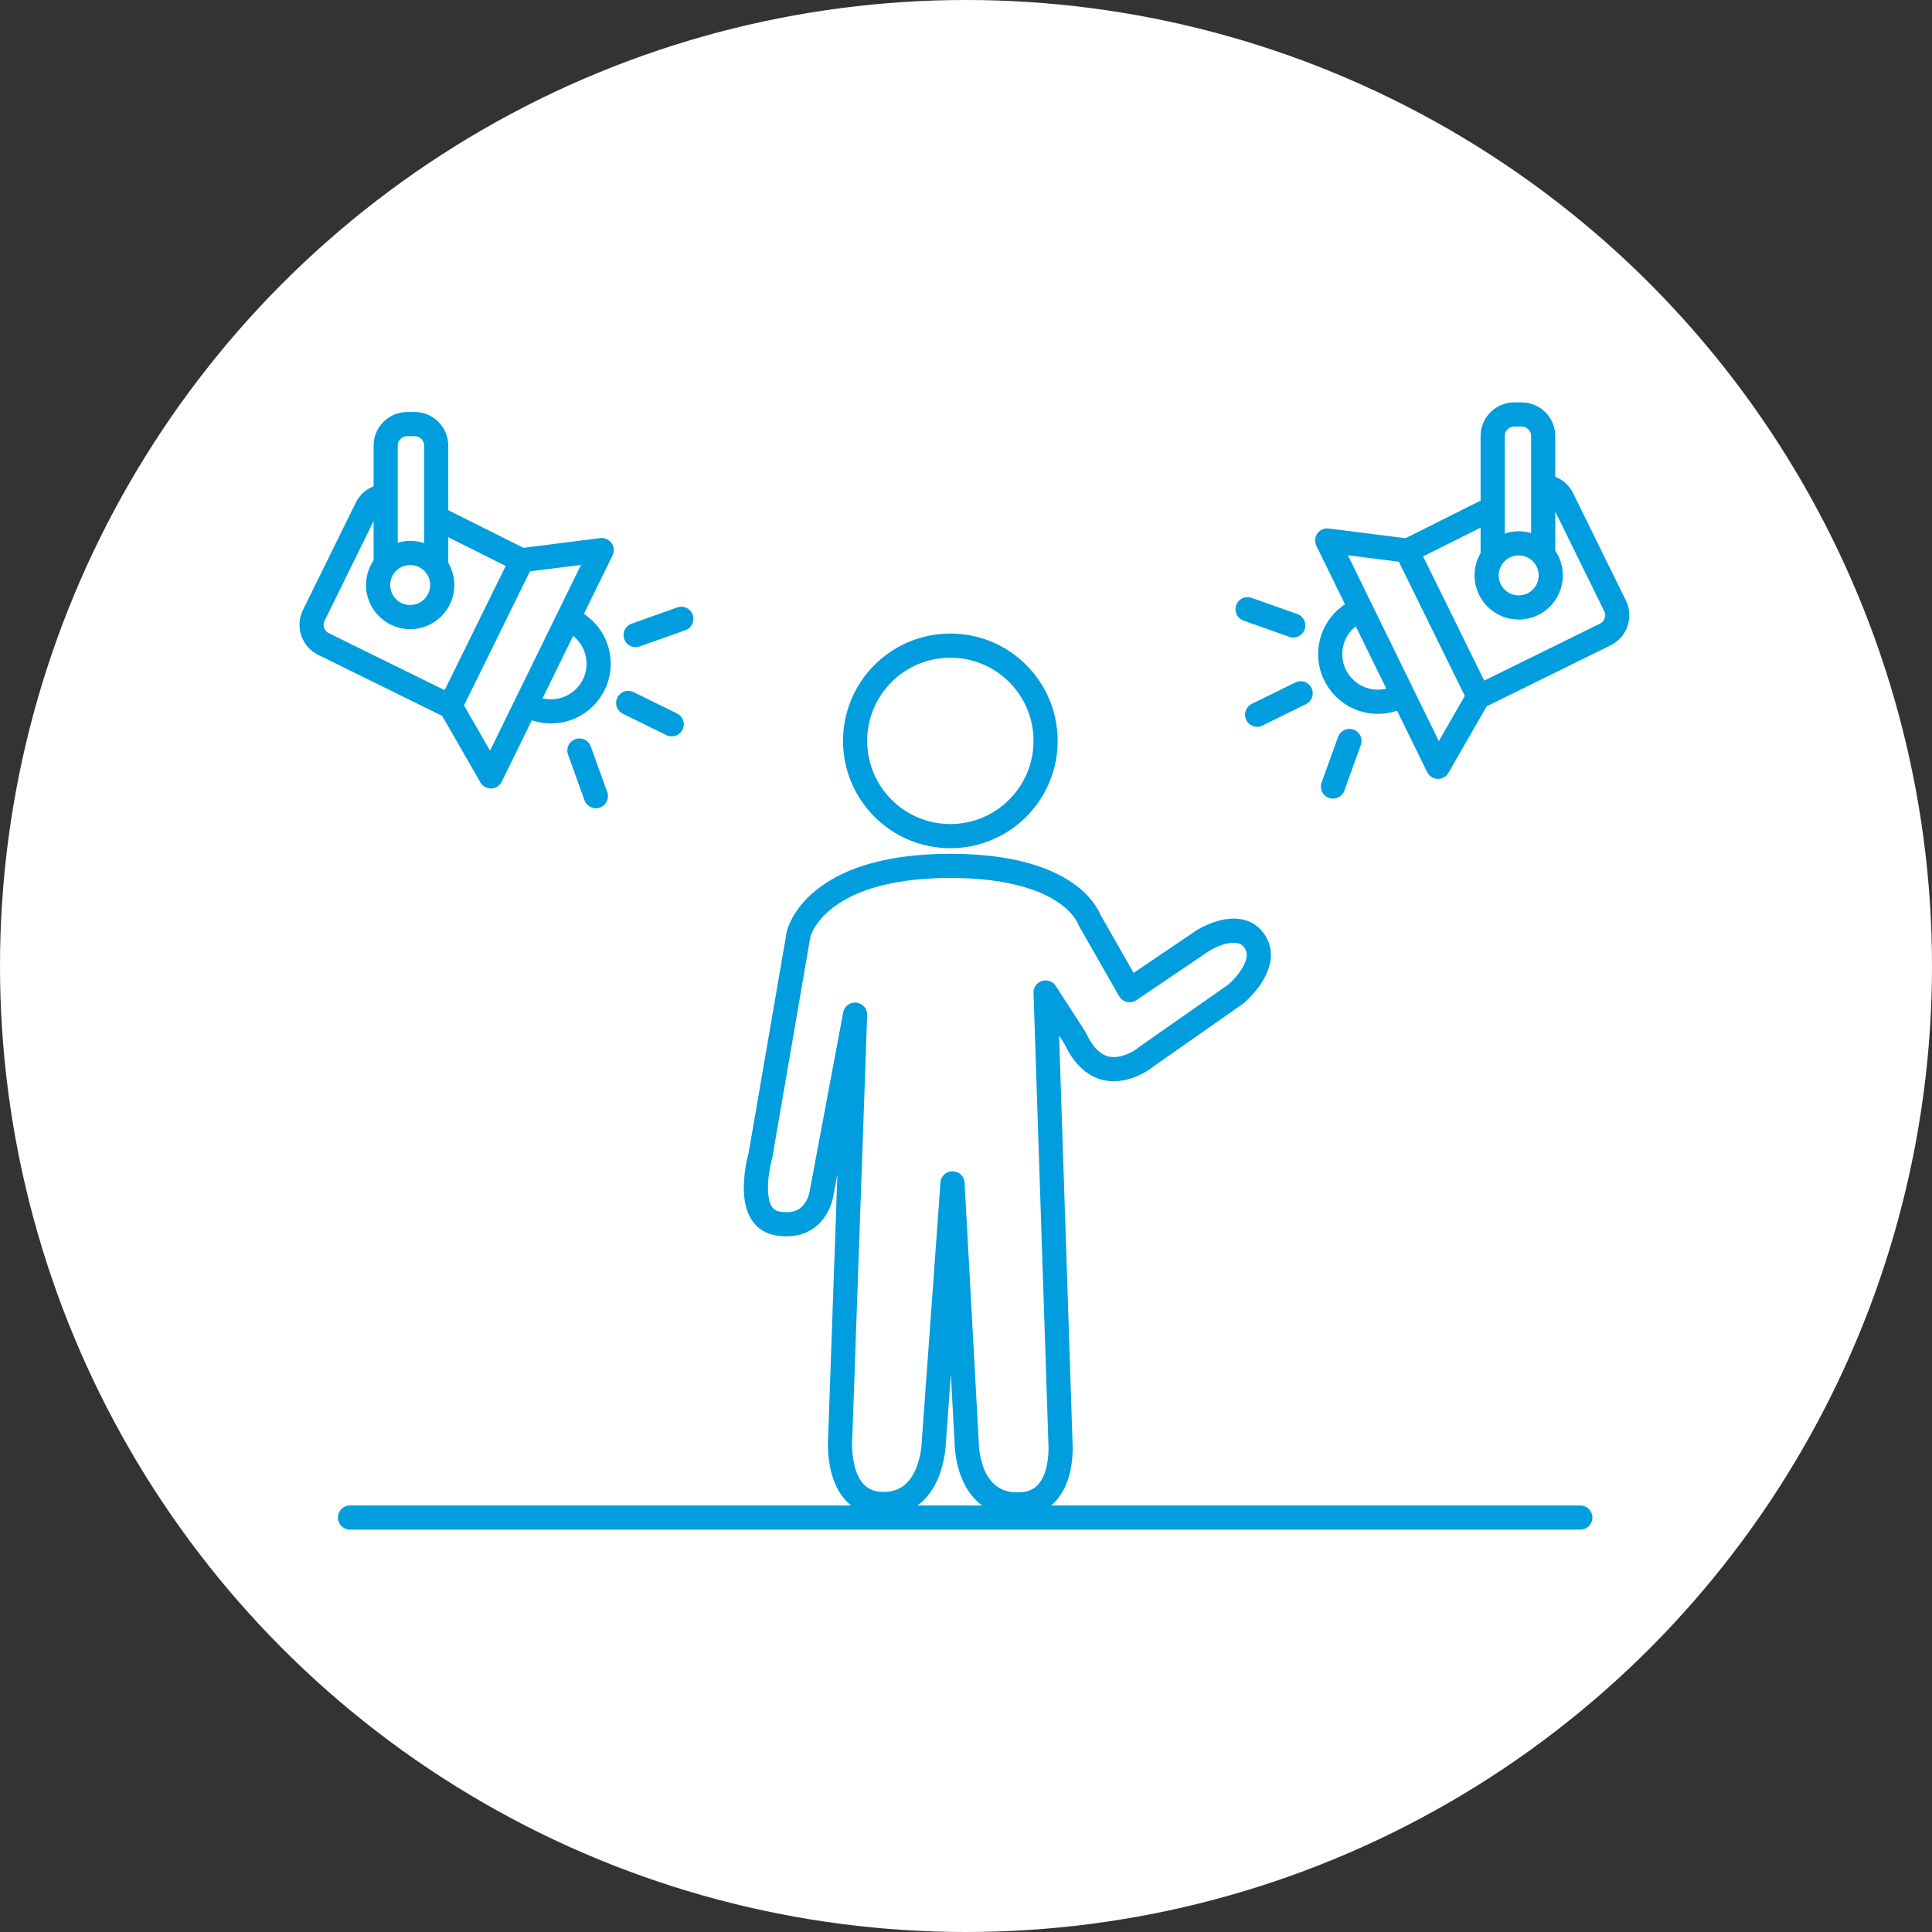 <?xml version="1.0" encoding="UTF-8"?> <svg xmlns="http://www.w3.org/2000/svg" id="b" data-name="Ebene 2" viewBox="0 0 400 400"><rect x="0" y="0" width="400" height="400" fill="#333333" stroke="none"/><defs><style> .d, .e, .f, .g { stroke: #009ddf; stroke-width: 5px; } .d, .e, .h { fill: #fff; } .d, .g { stroke-miterlimit: 10; } .e, .f { stroke-linejoin: round; } .e, .f, .g { stroke-linecap: round; } .f, .g { fill: none; } .h { stroke-width: 0px; } </style></defs><g id="c" data-name="Ebene 1"><g><circle class="h" cx="200" cy="200" r="200"></circle><g><g><circle class="d" cx="196.76" cy="153.39" r="19.72"></circle><path class="e" d="m177.04,210.08l-3.08,87.5s-1.24,13.46,8.57,13.79c10.56.36,10.8-12.67,10.8-12.67l3.88-53.7,2.93,53.61s-.15,13.37,11.21,12.86c9.21-.41,8.21-12.66,8.21-12.66l-3.08-93.33,6.16,9.53s2.05,5.2,6.29,6.16c4.49,1.01,8.5-2.46,8.5-2.46l18.48-12.94s7.34-6.15,3.7-11.09c-3.31-4.49-10.48,0-10.48,0l-15.26,10.33-8.36-14.64s-3.55-11.1-28.75-11.1c-28.4,0-31.43,14.17-31.43,14.17l-7.88,45.72s-3.69,12.83,3.44,14.12c7.99,1.45,9.15-5.94,9.15-5.94l6.99-37.27Z"></path></g><line class="g" x1="72.46" y1="314.19" x2="327.19" y2="314.19"></line><g><circle class="g" cx="84.92" cy="121.12" r="6.64"></circle><path class="g" d="m117.9,128.33c3.55,1.49,6.04,5,6.04,9.09,0,5.45-4.41,9.86-9.86,9.86-1.77,0-3.42-.46-4.86-1.28"></path><path class="g" d="m90.65,107.35l17.39,8.7-14.85,30.19-26.21-12.9c-2.19-1.08-3.1-3.74-2.02-5.93l10.94-22.24c.67-1.37,1.97-2.23,3.38-2.43"></path><path class="g" d="m79.85,116.73v-24.47c0-2.45,2.01-4.46,4.46-4.46h1.54c2.45,0,4.46,2.01,4.46,4.46v24.87"></path><polyline class="f" points="107.61 116.04 124.57 113.89 101.63 160.75 93.03 145.78"></polyline><line class="g" x1="130.06" y1="145.53" x2="139.07" y2="149.96"></line><line class="g" x1="119.96" y1="155.39" x2="123.37" y2="164.84"></line><line class="g" x1="131.6" y1="131.48" x2="141.06" y2="128.12"></line></g><g><circle class="g" cx="314.43" cy="119.13" r="6.64"></circle><path class="g" d="m281.45,126.34c-3.55,1.49-6.04,5-6.04,9.09,0,5.45,4.41,9.86,9.86,9.86,1.77,0,3.42-.46,4.86-1.28"></path><path class="g" d="m308.69,105.37l-17.39,8.7,14.85,30.19,26.21-12.9c2.19-1.08,3.1-3.74,2.02-5.93l-10.94-22.24c-.67-1.37-1.97-2.23-3.38-2.43"></path><path class="g" d="m319.5,114.74v-24.47c0-2.45-2.01-4.46-4.46-4.46h-1.54c-2.45,0-4.46,2.01-4.46,4.46v24.87"></path><polyline class="f" points="291.74 114.05 274.78 111.9 297.72 158.76 306.32 143.79"></polyline><line class="g" x1="269.29" y1="143.54" x2="260.27" y2="147.97"></line><line class="g" x1="279.39" y1="153.41" x2="275.98" y2="162.85"></line><line class="g" x1="267.75" y1="129.49" x2="258.29" y2="126.13"></line></g></g></g></g></svg> 